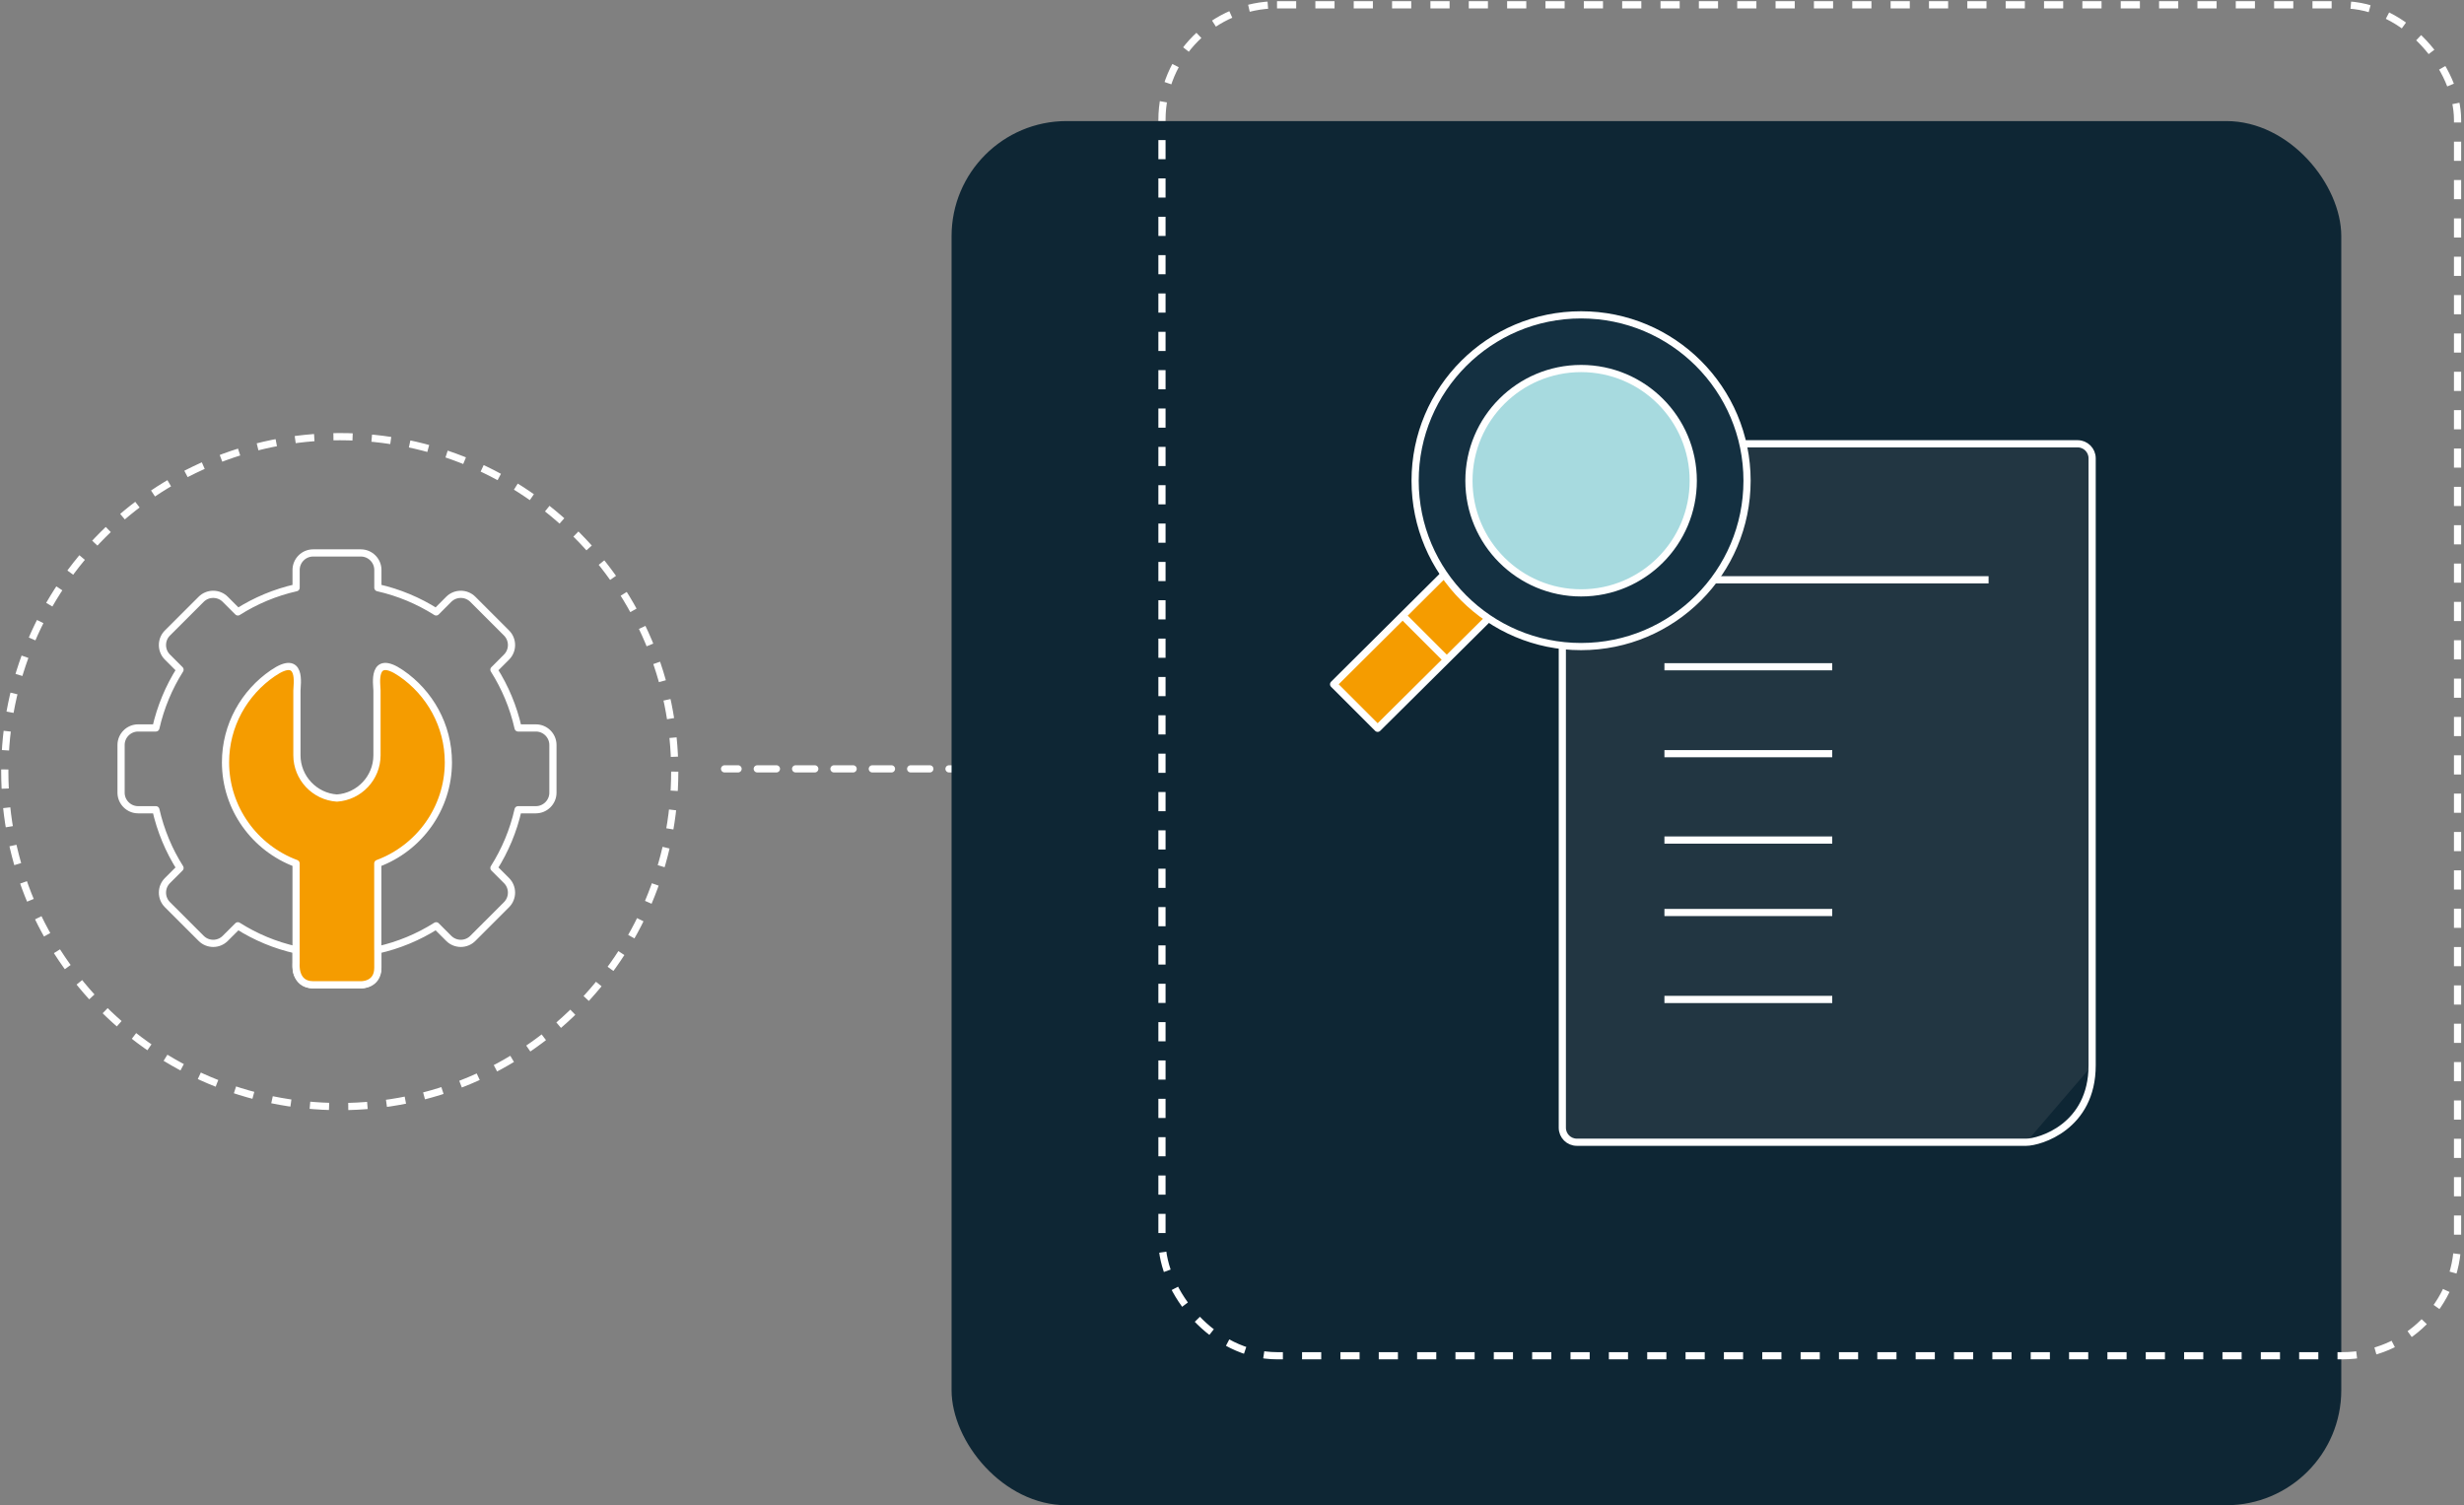 <svg width="514" height="314" viewBox="0 0 514 314" fill="none" xmlns="http://www.w3.org/2000/svg">
<rect x="0" y="0" width="514" height="314" fill="#808080" stroke="none"/>
<path d="M140.753 160.965C140.753 199.557 109.468 230.841 70.876 230.841C32.285 230.841 1 199.557 1 160.965C1 122.373 32.285 91.089 70.876 91.089C109.468 91.089 140.753 122.373 140.753 160.965Z" stroke="white" stroke-width="1.5" stroke-dasharray="4 4"/>
<path d="M61.768 198.16C57.388 197.18 53.293 195.455 49.62 193.125L46.989 195.748C45.61 197.139 43.349 197.139 41.962 195.748L34.922 188.716C33.543 187.338 33.543 185.076 34.922 183.698L37.553 181.066C35.223 177.39 33.511 173.286 32.514 168.918H28.809C26.861 168.918 25.255 167.308 25.255 165.363V155.407C25.255 153.451 26.861 151.853 28.809 151.853H32.514C33.511 147.481 35.227 143.385 37.553 139.701L34.922 137.069C33.543 135.691 33.543 133.429 34.922 132.051L41.962 125.019C43.345 123.636 45.61 123.636 46.989 125.019L49.62 127.65C53.289 125.32 57.384 123.591 61.768 122.603V118.898C61.768 116.942 63.367 115.343 65.323 115.343H75.271C77.227 115.343 78.826 116.942 78.826 118.898V122.603C83.206 123.591 87.301 125.32 90.986 127.65L93.609 125.019C94.992 123.636 97.249 123.636 98.636 125.019L105.668 132.051C107.047 133.429 107.047 135.691 105.668 137.069L103.036 139.701C105.367 143.385 107.095 147.481 108.075 151.853H111.789C113.745 151.853 115.343 153.451 115.343 155.407V165.363C115.343 167.303 113.745 168.918 111.789 168.918H108.075C107.095 173.286 105.363 177.386 103.036 181.066L105.668 183.698C107.047 185.076 107.047 187.338 105.668 188.716L98.636 195.748C97.253 197.139 94.996 197.139 93.609 195.748L90.986 193.125C87.301 195.455 83.206 197.176 78.826 198.16V201.873C78.826 203.829 77.227 205.432 75.271 205.432H65.323C63.367 205.432 61.768 203.825 61.768 201.873V198.16Z" stroke="white" stroke-width="1.5" stroke-linejoin="round"/>
<path d="M78.82 198.16V201.873C78.828 205.586 75.265 205.432 75.265 205.432H65.317C61.291 205.432 61.763 200.929 61.763 200.929V180.119C53.189 176.938 47.044 168.662 47.044 159.019C47.044 151.32 50.965 144.5 56.911 140.433C63.137 136.17 61.938 142.901 61.938 144.044V157.547C61.938 162.272 65.638 166.169 70.283 166.478C74.936 166.169 78.641 162.272 78.641 157.547V144.044C78.641 142.901 77.433 136.17 83.668 140.433C89.618 144.5 93.534 151.32 93.534 159.019C93.534 168.662 87.389 176.938 78.808 180.119V198.156" fill="#F59C00"/>
<path d="M78.82 198.16V201.873C78.828 205.586 75.265 205.432 75.265 205.432H65.317C61.291 205.432 61.763 200.929 61.763 200.929V180.119C53.189 176.938 47.044 168.662 47.044 159.019C47.044 151.32 50.965 144.5 56.911 140.433C63.137 136.17 61.938 142.901 61.938 144.044V157.547C61.938 162.272 65.638 166.169 70.283 166.478C74.936 166.169 78.641 162.272 78.641 157.547V144.044C78.641 142.901 77.433 136.17 83.668 140.433C89.618 144.5 93.534 151.32 93.534 159.019C93.534 168.662 87.389 176.938 78.808 180.119V198.156" stroke="white" stroke-width="1.5" stroke-linejoin="round"/>
<path d="M201.967 160.387L151.148 160.387" stroke="white" stroke-width="1.5" stroke-linecap="round" stroke-linejoin="round" stroke-dasharray="4 4"/>
<rect x="198.502" y="25.255" width="289.9" height="288.745" rx="24" fill="#0E2634"/>
<rect x="242.391" y="1" width="270.266" height="281.815" rx="24" stroke="white" stroke-width="1.5" stroke-dasharray="4 4"/>
<path d="M436.428 222.247V95.603C436.428 93.932 435.075 92.576 433.402 92.576H328.932C327.262 92.576 325.906 93.93 325.906 95.603V235.251C325.906 236.921 327.26 238.277 328.932 238.277H422.667" fill="#223642"/>
<path d="M436.428 222.247V95.603C436.428 93.932 435.075 92.576 433.402 92.576H328.932C327.262 92.576 325.906 93.93 325.906 95.603V235.251C325.906 236.921 327.26 238.277 328.932 238.277H422.667C425.472 238.278 436.428 235.073 436.428 222.247Z" stroke="white" stroke-width="1.5" stroke-linejoin="round"/>
<path d="M347.208 157.225H382.21H347.208Z" fill="#223642"/>
<path d="M347.208 157.225H382.21" stroke="white" stroke-width="1.5" stroke-linejoin="round"/>
<path d="M347.208 139.085H382.21H347.208Z" fill="#223642"/>
<path d="M347.208 139.085H382.21" stroke="white" stroke-width="1.5" stroke-linejoin="round"/>
<path d="M347.208 120.945H414.827H347.208Z" fill="#223642"/>
<path d="M347.208 120.945H414.827" stroke="white" stroke-width="1.5" stroke-linejoin="round"/>
<path d="M347.208 175.24H382.21H347.208Z" fill="#223642"/>
<path d="M347.208 175.24H382.21" stroke="white" stroke-width="1.5" stroke-linejoin="round"/>
<path d="M347.208 190.351H382.21H347.208Z" fill="#223642"/>
<path d="M347.208 190.351H382.21" stroke="white" stroke-width="1.5" stroke-linejoin="round"/>
<path d="M347.208 208.491H382.21H347.208Z" fill="#223642"/>
<path d="M347.208 208.491H382.21" stroke="white" stroke-width="1.5" stroke-linejoin="round"/>
<path d="M301.246 119.824L278.195 142.742L287.385 151.927L310.495 128.994" fill="#F59C00"/>
<path d="M301.246 119.824L278.195 142.742L287.385 151.927L310.495 128.994" stroke="white" stroke-width="1.5" stroke-linejoin="round"/>
<path d="M301.795 137.621L292.615 128.445" stroke="white" stroke-width="1.5" stroke-linejoin="round"/>
<path d="M329.82 134.876C348.94 134.876 364.441 119.388 364.441 100.277C364.441 81.165 348.94 65.679 329.82 65.679C310.7 65.679 295.199 81.171 295.199 100.279C295.199 119.386 310.702 134.878 329.822 134.878L329.82 134.876Z" fill="#143041" stroke="white" stroke-width="1.5" stroke-linejoin="round"/>
<path d="M329.823 123.677C342.745 123.677 353.221 113.201 353.221 100.278C353.221 87.356 342.745 76.875 329.823 76.875C316.901 76.875 306.425 87.356 306.425 100.278C306.425 113.201 316.901 123.677 329.823 123.677Z" fill="#A7DADF" stroke="white" stroke-width="1.5" stroke-linejoin="round"/>
</svg>
